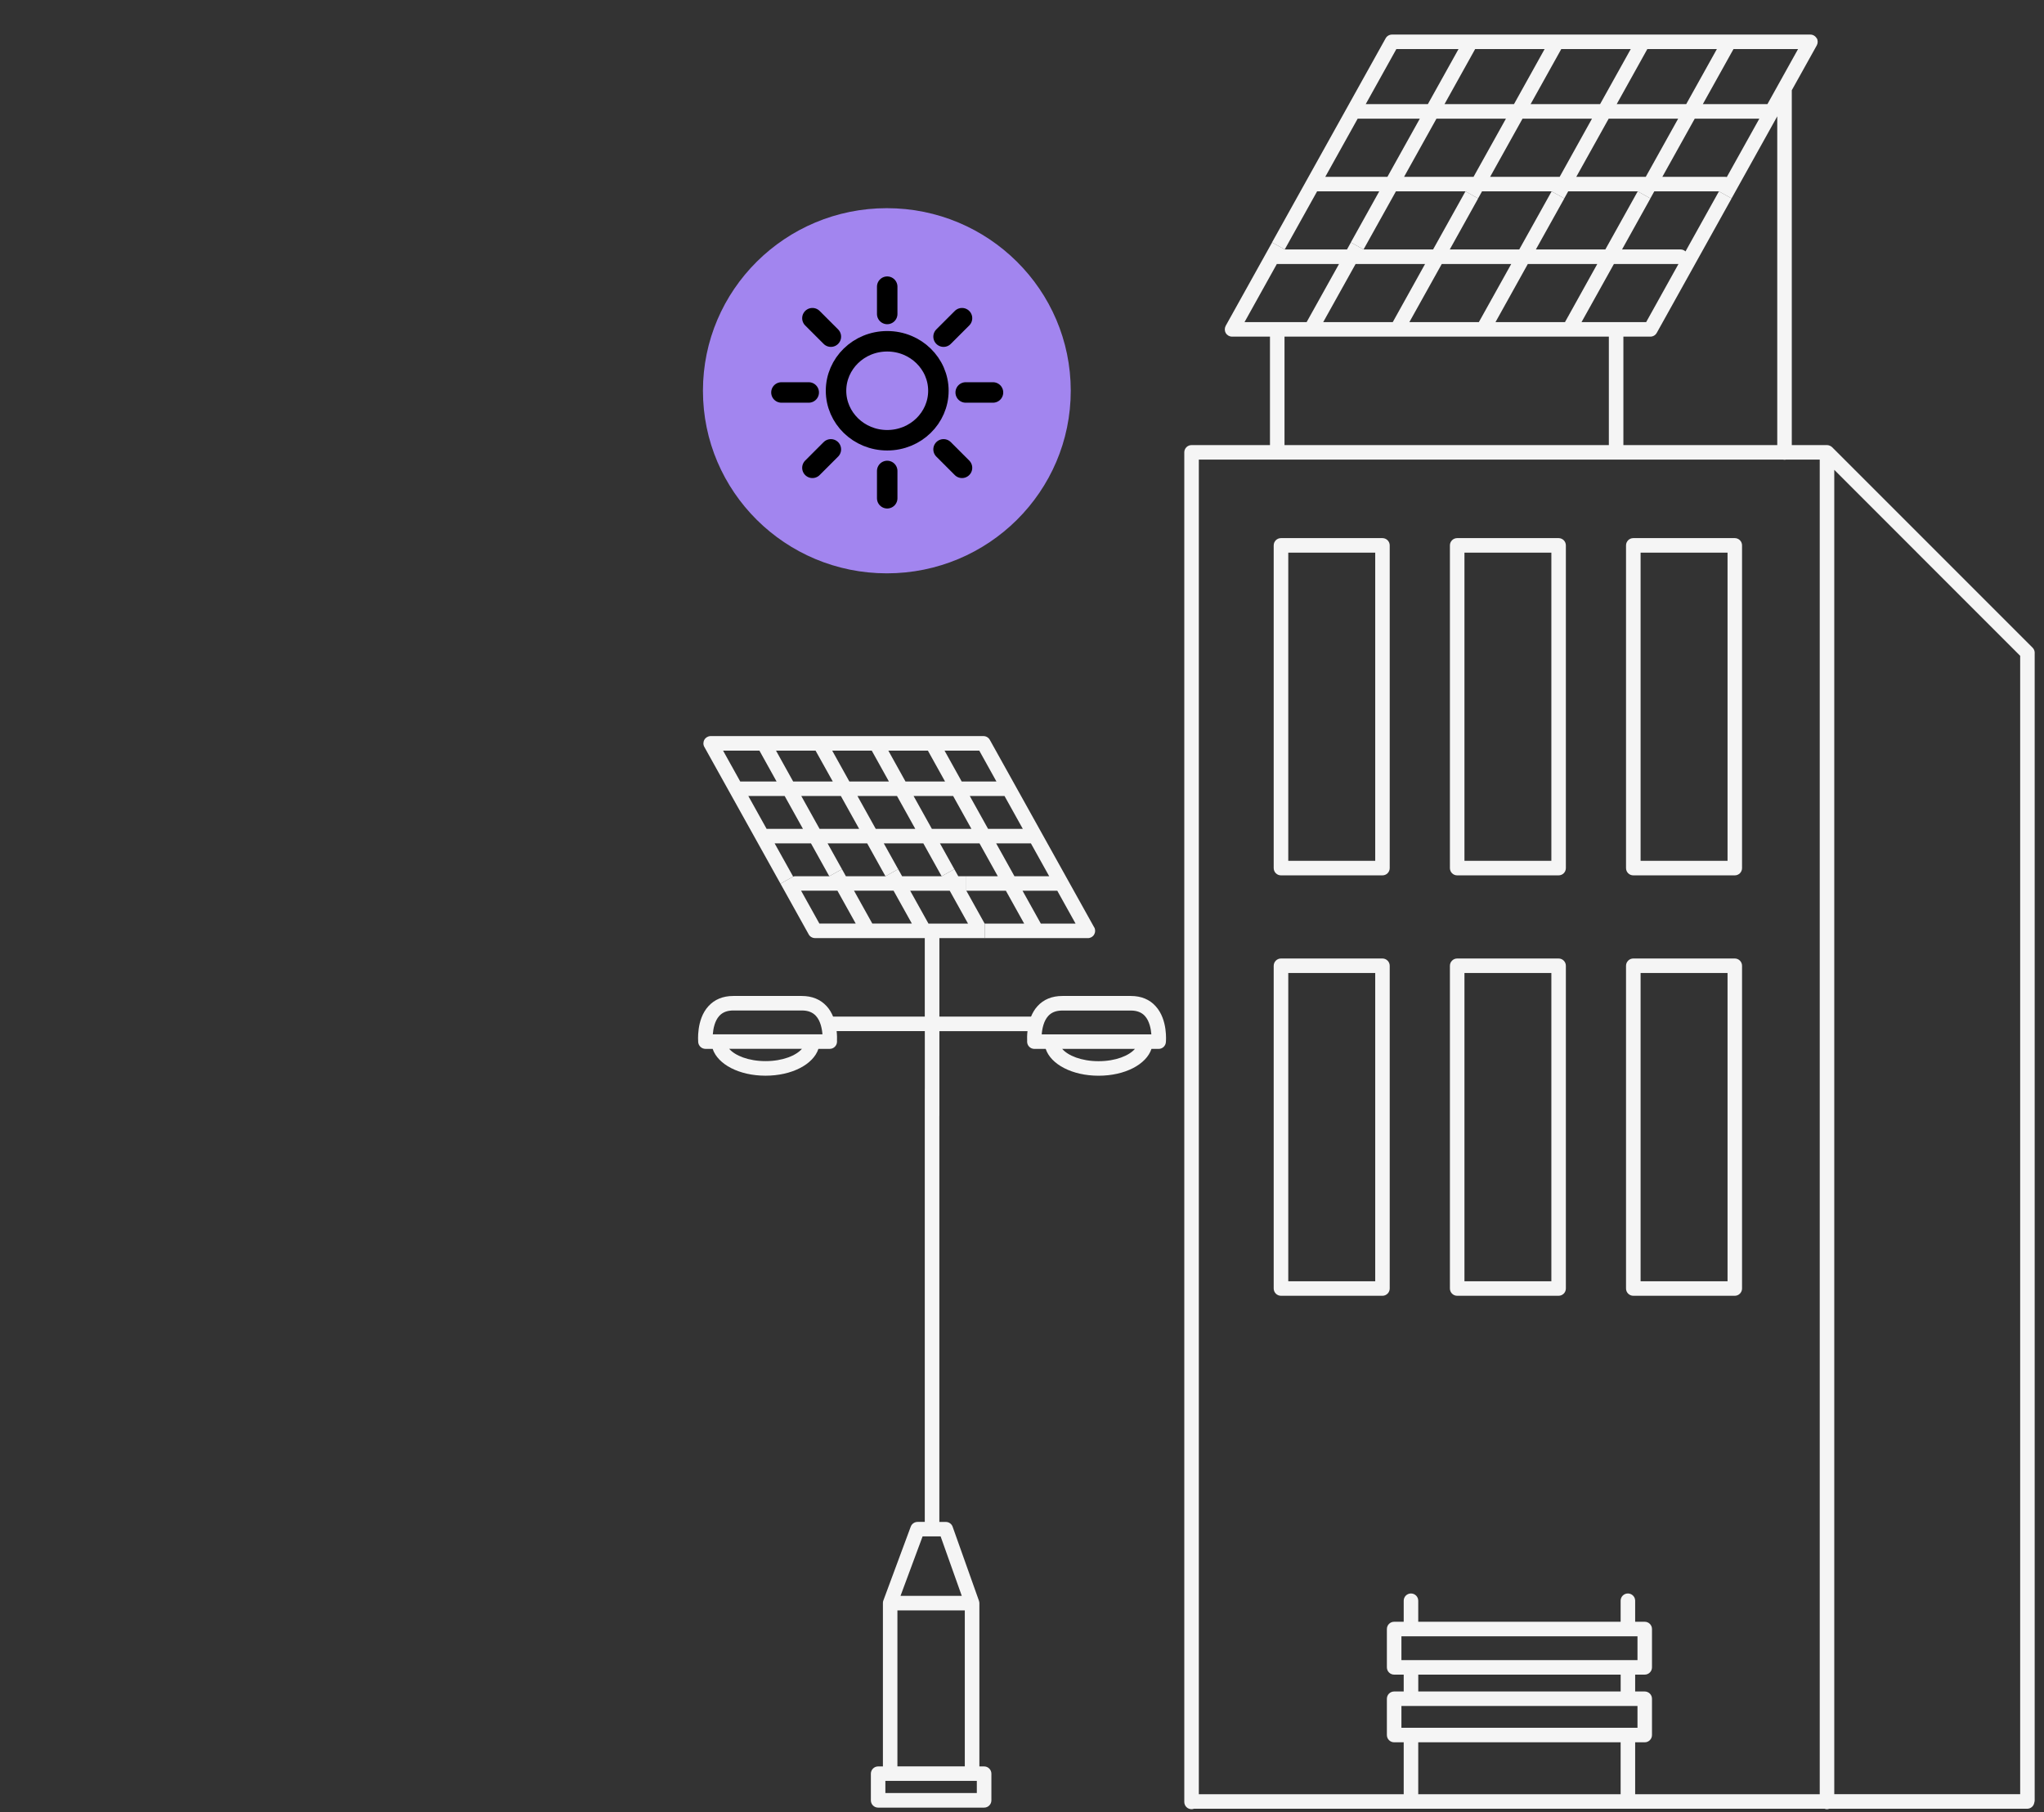 <svg width="599" height="531" viewBox="0 0 599 531" fill="none" xmlns="http://www.w3.org/2000/svg">
<rect x="0" y="0" width="599" height="531" fill="#333333" stroke="none"/>
<path d="M481.99 490.7C483.16 490.7 484.12 489.75 484.12 488.57V477.34C484.12 476.17 483.17 475.21 481.99 475.21H479.19V469.05C479.19 467.88 478.24 466.92 477.06 466.92C475.88 466.92 474.93 467.87 474.93 469.05V475.21H415.62V469.05C415.62 467.88 414.67 466.92 413.49 466.92C412.31 466.92 411.36 467.87 411.36 469.05V475.21H408.56C407.39 475.21 406.43 476.16 406.43 477.34V488.57C406.43 489.74 407.38 490.7 408.56 490.7H411.36V495.64H408.56C407.39 495.64 406.43 496.59 406.43 497.77V508.4C406.43 509.57 407.38 510.53 408.56 510.53H411.36V525.76C411.36 526.93 412.31 527.89 413.49 527.89C414.67 527.89 415.62 526.94 415.62 525.76V510.53H474.93V525.76C474.93 526.93 475.88 527.89 477.06 527.89C478.24 527.89 479.19 526.94 479.19 525.76V510.53H481.99C483.16 510.53 484.12 509.58 484.12 508.4V497.77C484.12 496.6 483.17 495.64 481.99 495.64H479.19V490.7H481.99ZM410.69 479.47H479.87V486.45H410.69V479.47ZM479.87 506.27H410.69V499.89H479.87V506.27ZM474.94 495.64H415.63V490.7H474.94V495.64Z" fill="#F5F5F5"/>
<path d="M510.512 282.99V377.56C510.512 378.72 509.562 379.69 508.382 379.69H478.642C477.462 379.69 476.512 378.73 476.512 377.56V282.99C476.512 281.83 477.462 280.86 478.642 280.86H508.382C509.562 280.86 510.512 281.82 510.512 282.99ZM506.262 375.43V285.11H480.782V375.43H506.262Z" fill="#F5F5F5"/>
<path d="M510.512 159.81V254.37C510.512 255.55 509.562 256.5 508.382 256.5H478.642C477.462 256.5 476.512 255.55 476.512 254.37V159.81C476.512 158.63 477.462 157.68 478.642 157.68H508.382C509.562 157.68 510.512 158.63 510.512 159.81ZM506.262 252.24V161.94H480.782V252.24H506.262Z" fill="#F5F5F5"/>
<path d="M458.882 282.99V377.56C458.882 378.72 457.932 379.69 456.752 379.69H427.032C425.852 379.69 424.902 378.73 424.902 377.56V282.99C424.902 281.83 425.852 280.86 427.032 280.86H456.752C457.932 280.86 458.882 281.82 458.882 282.99ZM454.632 375.43V285.11H429.162V375.43H454.632Z" fill="#F5F5F5"/>
<path d="M458.882 159.81V254.37C458.882 255.55 457.932 256.5 456.752 256.5H427.032C425.852 256.5 424.902 255.55 424.902 254.37V159.81C424.902 158.63 425.852 157.68 427.032 157.68H456.752C457.932 157.68 458.882 158.63 458.882 159.81ZM454.632 252.24V161.94H429.162V252.24H454.632Z" fill="#F5F5F5"/>
<path d="M407.262 282.99V377.56C407.262 378.72 406.302 379.69 405.132 379.69H375.392C374.212 379.69 373.262 378.73 373.262 377.56V282.99C373.262 281.83 374.212 280.86 375.392 280.86H405.132C406.292 280.86 407.262 281.82 407.262 282.99ZM403.012 375.43V285.11H377.532V375.43H403.012Z" fill="#F5F5F5"/>
<path d="M407.262 159.81V254.37C407.262 255.55 406.302 256.5 405.132 256.5H375.392C374.212 256.5 373.262 255.55 373.262 254.37V159.81C373.262 158.63 374.212 157.68 375.392 157.68H405.132C406.292 157.68 407.262 158.63 407.262 159.81ZM403.012 252.24V161.94H377.532V252.24H403.012Z" fill="#F5F5F5"/>
<path d="M338.68 294.86C342.27 298.79 341.69 305.16 341.66 305.42C341.56 306.51 340.64 307.35 339.55 307.35H337.44C335.94 311.89 329.67 315.21 321.95 315.21C314.23 315.21 307.95 311.89 306.45 307.35H303.13C301.95 307.35 301 306.39 301 305.22C301 305.12 301 305.04 301.01 304.94C300.98 304.39 300.97 303.37 301.11 302.15H275.29V326.82C275.29 326.91 275.28 326.99 275.28 327.08V445.96H277.17C278.06 445.96 278.87 446.51 279.17 447.36L286.88 469.04C286.88 469.04 286.89 469.13 286.91 469.17C286.94 469.26 286.95 469.33 286.97 469.4C286.98 469.47 286.98 469.56 287 469.63C287 469.67 287.01 469.72 287.01 469.77V517.6H288.4C289.58 517.6 290.53 518.56 290.53 519.73V527.54C290.53 528.72 289.58 529.67 288.4 529.67H257.34C256.16 529.67 255.21 528.72 255.21 527.54V519.73C255.21 518.57 256.16 517.6 257.34 517.6H258.74V469.77C258.74 469.71 258.74 469.67 258.75 469.61C258.75 469.54 258.75 469.47 258.76 469.38C258.77 469.31 258.8 469.22 258.82 469.15C258.83 469.11 258.85 469.06 258.86 469.01L266.9 447.33C267.21 446.51 268.01 445.95 268.9 445.95H271.01V319.16C271.01 319.06 271.02 318.98 271.02 318.89V302.14H245.18C245.31 303.36 245.31 304.38 245.28 304.93C245.29 305.03 245.29 305.11 245.29 305.21C245.29 306.37 244.34 307.34 243.16 307.34H239.84C238.34 311.88 232.07 315.2 224.34 315.2C216.61 315.2 210.36 311.88 208.85 307.34H206.74C205.65 307.34 204.73 306.5 204.61 305.41C204.6 305.14 204.01 298.77 207.59 294.85C209.41 292.85 211.86 291.84 214.91 291.84H234.95C238 291.84 240.45 292.85 242.27 294.85C243.11 295.76 243.7 296.82 244.14 297.88H271.01V274.88H238.85C238.08 274.88 237.36 274.47 236.99 273.79L228.72 258.93L232.44 256.86C232.64 256.79 232.85 256.75 233.08 256.75H243.02L246.74 254.68L247.89 256.75H259.49L263.21 254.68L264.36 256.75H275.95L279.67 254.68L280.82 256.75H283.19V261L288.55 270.63V274.88H275.29V297.88H302.15C302.59 296.82 303.19 295.75 304.02 294.85C305.82 292.85 308.29 291.84 311.34 291.84H331.38C334.43 291.84 336.88 292.85 338.68 294.85V294.86ZM305.28 303.1H337.41C337.28 301.38 336.81 299.13 335.52 297.71C334.54 296.63 333.18 296.11 331.37 296.11H311.33C309.51 296.11 308.15 296.63 307.18 297.71C305.88 299.13 305.41 301.38 305.28 303.1ZM332.59 307.35H311.28C312.98 309.31 316.88 310.95 321.94 310.95C327 310.95 330.9 309.31 332.59 307.35ZM286.26 525.4V521.84H259.46V525.4H286.26ZM283.68 270.63L278.32 261H266.73L272.09 270.63H283.68ZM282.74 517.58V471.88H262.99V517.58H282.74ZM281.85 467.62L275.65 450.19H270.37L263.9 467.62H281.84H281.85ZM267.22 270.62L261.86 260.99H250.27L255.63 270.62H267.22ZM250.77 270.62L245.41 260.99H234.76L240.12 270.62H250.77ZM208.89 303.08H241.02C240.89 301.36 240.42 299.11 239.12 297.69C238.14 296.61 236.78 296.09 234.97 296.09H214.93C213.11 296.09 211.75 296.61 210.78 297.69C209.48 299.11 209.02 301.36 208.89 303.08ZM235.02 307.33H213.69C215.39 309.29 219.31 310.93 224.35 310.93C229.39 310.93 233.31 309.29 235.01 307.33H235.02Z" fill="#F5F5F5"/>
<path d="M320.671 271.73C321.041 272.4 321.021 273.19 320.641 273.84C320.261 274.49 319.561 274.89 318.811 274.89H288.551V270.64H300.141L294.781 261.01H283.191V256.76H292.411L287.051 247.13H275.461L279.671 254.69L275.951 256.76L270.591 247.13H259.001L263.211 254.69L259.491 256.76L254.131 247.13H242.531L246.741 254.69L243.021 256.76L237.661 247.13H227.011L232.441 256.87L228.721 258.94L206.401 218.85C206.031 218.18 206.051 217.39 206.431 216.74C206.811 216.09 207.511 215.69 208.261 215.69H288.201C288.971 215.69 289.671 216.1 290.061 216.78L320.651 271.73H320.671ZM315.201 270.64L309.841 261.01H299.661L305.021 270.64H315.201ZM307.471 256.76L302.111 247.13H291.931L297.291 256.76H307.471ZM299.741 242.88L294.381 233.25H284.201L289.561 242.88H299.741ZM292.011 229L286.981 219.95H276.801L281.831 229H292.011ZM284.681 242.88L279.321 233.25H267.731L273.091 242.88H284.681ZM276.951 229L271.921 219.95H260.331L265.361 229H276.951ZM268.231 242.88L262.871 233.25H251.281L256.641 242.88H268.231ZM260.501 229L255.471 219.95H243.881L248.911 229H260.501ZM251.781 242.88L246.421 233.25H234.821L240.181 242.88H251.781ZM244.051 229L239.001 219.95H227.411L232.441 229H244.041H244.051ZM235.311 242.88L229.951 233.25H219.301L224.661 242.88H235.311ZM227.581 229L222.551 219.95H211.901L216.931 229H227.581Z" fill="#F5F5F5"/>
<path d="M532.39 11.17C532.77 11.81 532.77 12.62 532.42 13.28L525.09 26.44V132.58C525.09 133.76 524.14 134.71 522.96 134.71C521.78 134.71 520.83 133.76 520.83 132.58V34.09L507.44 58.14L503.72 56.07H484.79L483.64 58.14L479.92 56.07H459.56L458.41 58.14L454.69 56.07H434.31L433.16 58.14L429.44 56.07H409.08L399.59 73.1L395.87 71.03L404.19 56.07H385.98L376.49 73.1L372.77 71.03L406.07 11.22C406.45 10.54 407.16 10.13 407.93 10.13H530.51C531.28 10.13 531.97 10.53 532.35 11.18L532.39 11.17ZM517.95 30.51L526.93 14.37H508.01L499.02 30.51H517.95ZM506.05 51.87L515.58 34.77H496.65L487.16 51.81H505.55C505.72 51.81 505.89 51.84 506.05 51.87ZM494.15 30.51L503.14 14.37H482.76L473.78 30.51H494.14H494.15ZM482.3 51.81L491.79 34.77H471.43L461.94 51.81H482.3ZM468.91 30.51L477.9 14.37H457.54L448.55 30.51H468.91ZM457.07 51.81L466.54 34.77H446.18L436.69 51.81H457.07ZM443.68 30.51L452.66 14.37H432.3L423.32 30.51H443.68ZM431.83 51.81L441.32 34.77H420.96L411.47 51.81H431.83ZM418.44 30.51L427.43 14.37H409.21L400.23 30.51H418.44ZM406.59 51.81L416.08 34.77H397.87L388.38 51.81H406.59Z" fill="#F5F5F5"/>
<path d="M507.449 58.14L485.509 97.55C485.129 98.23 484.419 98.64 483.649 98.64H475.739V130.84C475.739 132.02 474.789 132.97 473.609 132.97C472.429 132.97 471.479 132.02 471.479 130.84V98.64H376.429V130.84C376.429 132.02 375.479 132.97 374.299 132.97C373.119 132.97 372.169 132.02 372.169 130.84V98.64H361.049C360.299 98.64 359.599 98.24 359.219 97.59C358.839 96.94 358.839 96.14 359.189 95.48L372.799 71.03L376.519 73.1H394.739L395.889 71.03L399.609 73.1H419.969L429.459 56.07L433.179 58.14L424.859 73.1H445.219L454.709 56.07L458.429 58.14L450.089 73.1H470.449L479.939 56.07L483.659 58.14L475.339 73.1H492.509C493.059 73.1 493.559 73.31 493.939 73.67L503.739 56.07L507.459 58.14H507.449ZM482.409 94.39L491.879 77.36H472.959L463.469 94.39H482.399H482.409ZM458.619 94.39L468.089 77.36H447.729L438.259 94.39H458.619ZM433.379 94.39L442.869 77.36H422.509L413.019 94.39H433.379ZM408.149 94.39L417.619 77.36H397.259L387.769 94.39H408.149ZM382.909 94.39L392.399 77.36H374.179L364.709 94.39H382.919H382.909Z" fill="#F5F5F5"/>
<path d="M596.269 191.3V527.53C596.269 527.76 596.229 527.97 596.159 528.17C596.019 529.21 595.139 530 594.059 530H536.059C535.859 530.07 535.629 530.13 535.409 530.13C535.169 530.13 534.939 530.09 534.729 530H349.869C349.659 530.09 349.429 530.13 349.189 530.13C348.009 530.13 347.059 529.18 347.059 528V132.55C347.059 131.37 348.009 130.42 349.189 130.42H535.409C535.679 130.42 535.929 130.48 536.179 130.58C536.479 130.69 536.719 130.85 536.919 131.05L595.669 189.8C596.069 190.2 596.279 190.74 596.279 191.3H596.269ZM592.019 525.75V192.17L537.539 137.67V525.73H592.019V525.75ZM533.279 525.75V134.67H351.319V525.74H533.279V525.75Z" fill="#F5F5F5"/>
<ellipse cx="259.893" cy="114.5" rx="53.893" ry="53.5" fill="#A285EF"/>
<path d="M275 114.5C275 122.429 268.364 129 260 129C251.636 129 245 122.429 245 114.5C245 106.571 251.636 100 260 100C268.364 100 275 106.571 275 114.5Z" stroke="black" stroke-width="6" stroke-linecap="round"/>
<path d="M260 92V84" stroke="black" stroke-width="6" stroke-linecap="round"/>
<path d="M260 146V138" stroke="black" stroke-width="6" stroke-linecap="round"/>
<path d="M283 115L291 115" stroke="black" stroke-width="6" stroke-linecap="round"/>
<path d="M229 115L237 115" stroke="black" stroke-width="6" stroke-linecap="round"/>
<path d="M276.512 98.645L281.92 93.238" stroke="black" stroke-width="6" stroke-linecap="round"/>
<path d="M238.081 137.079L243.488 131.671" stroke="black" stroke-width="6" stroke-linecap="round"/>
<path d="M243.488 98.645L238.08 93.238" stroke="black" stroke-width="6" stroke-linecap="round"/>
<path d="M281.919 137.079L276.512 131.671" stroke="black" stroke-width="6" stroke-linecap="round"/>
</svg>
